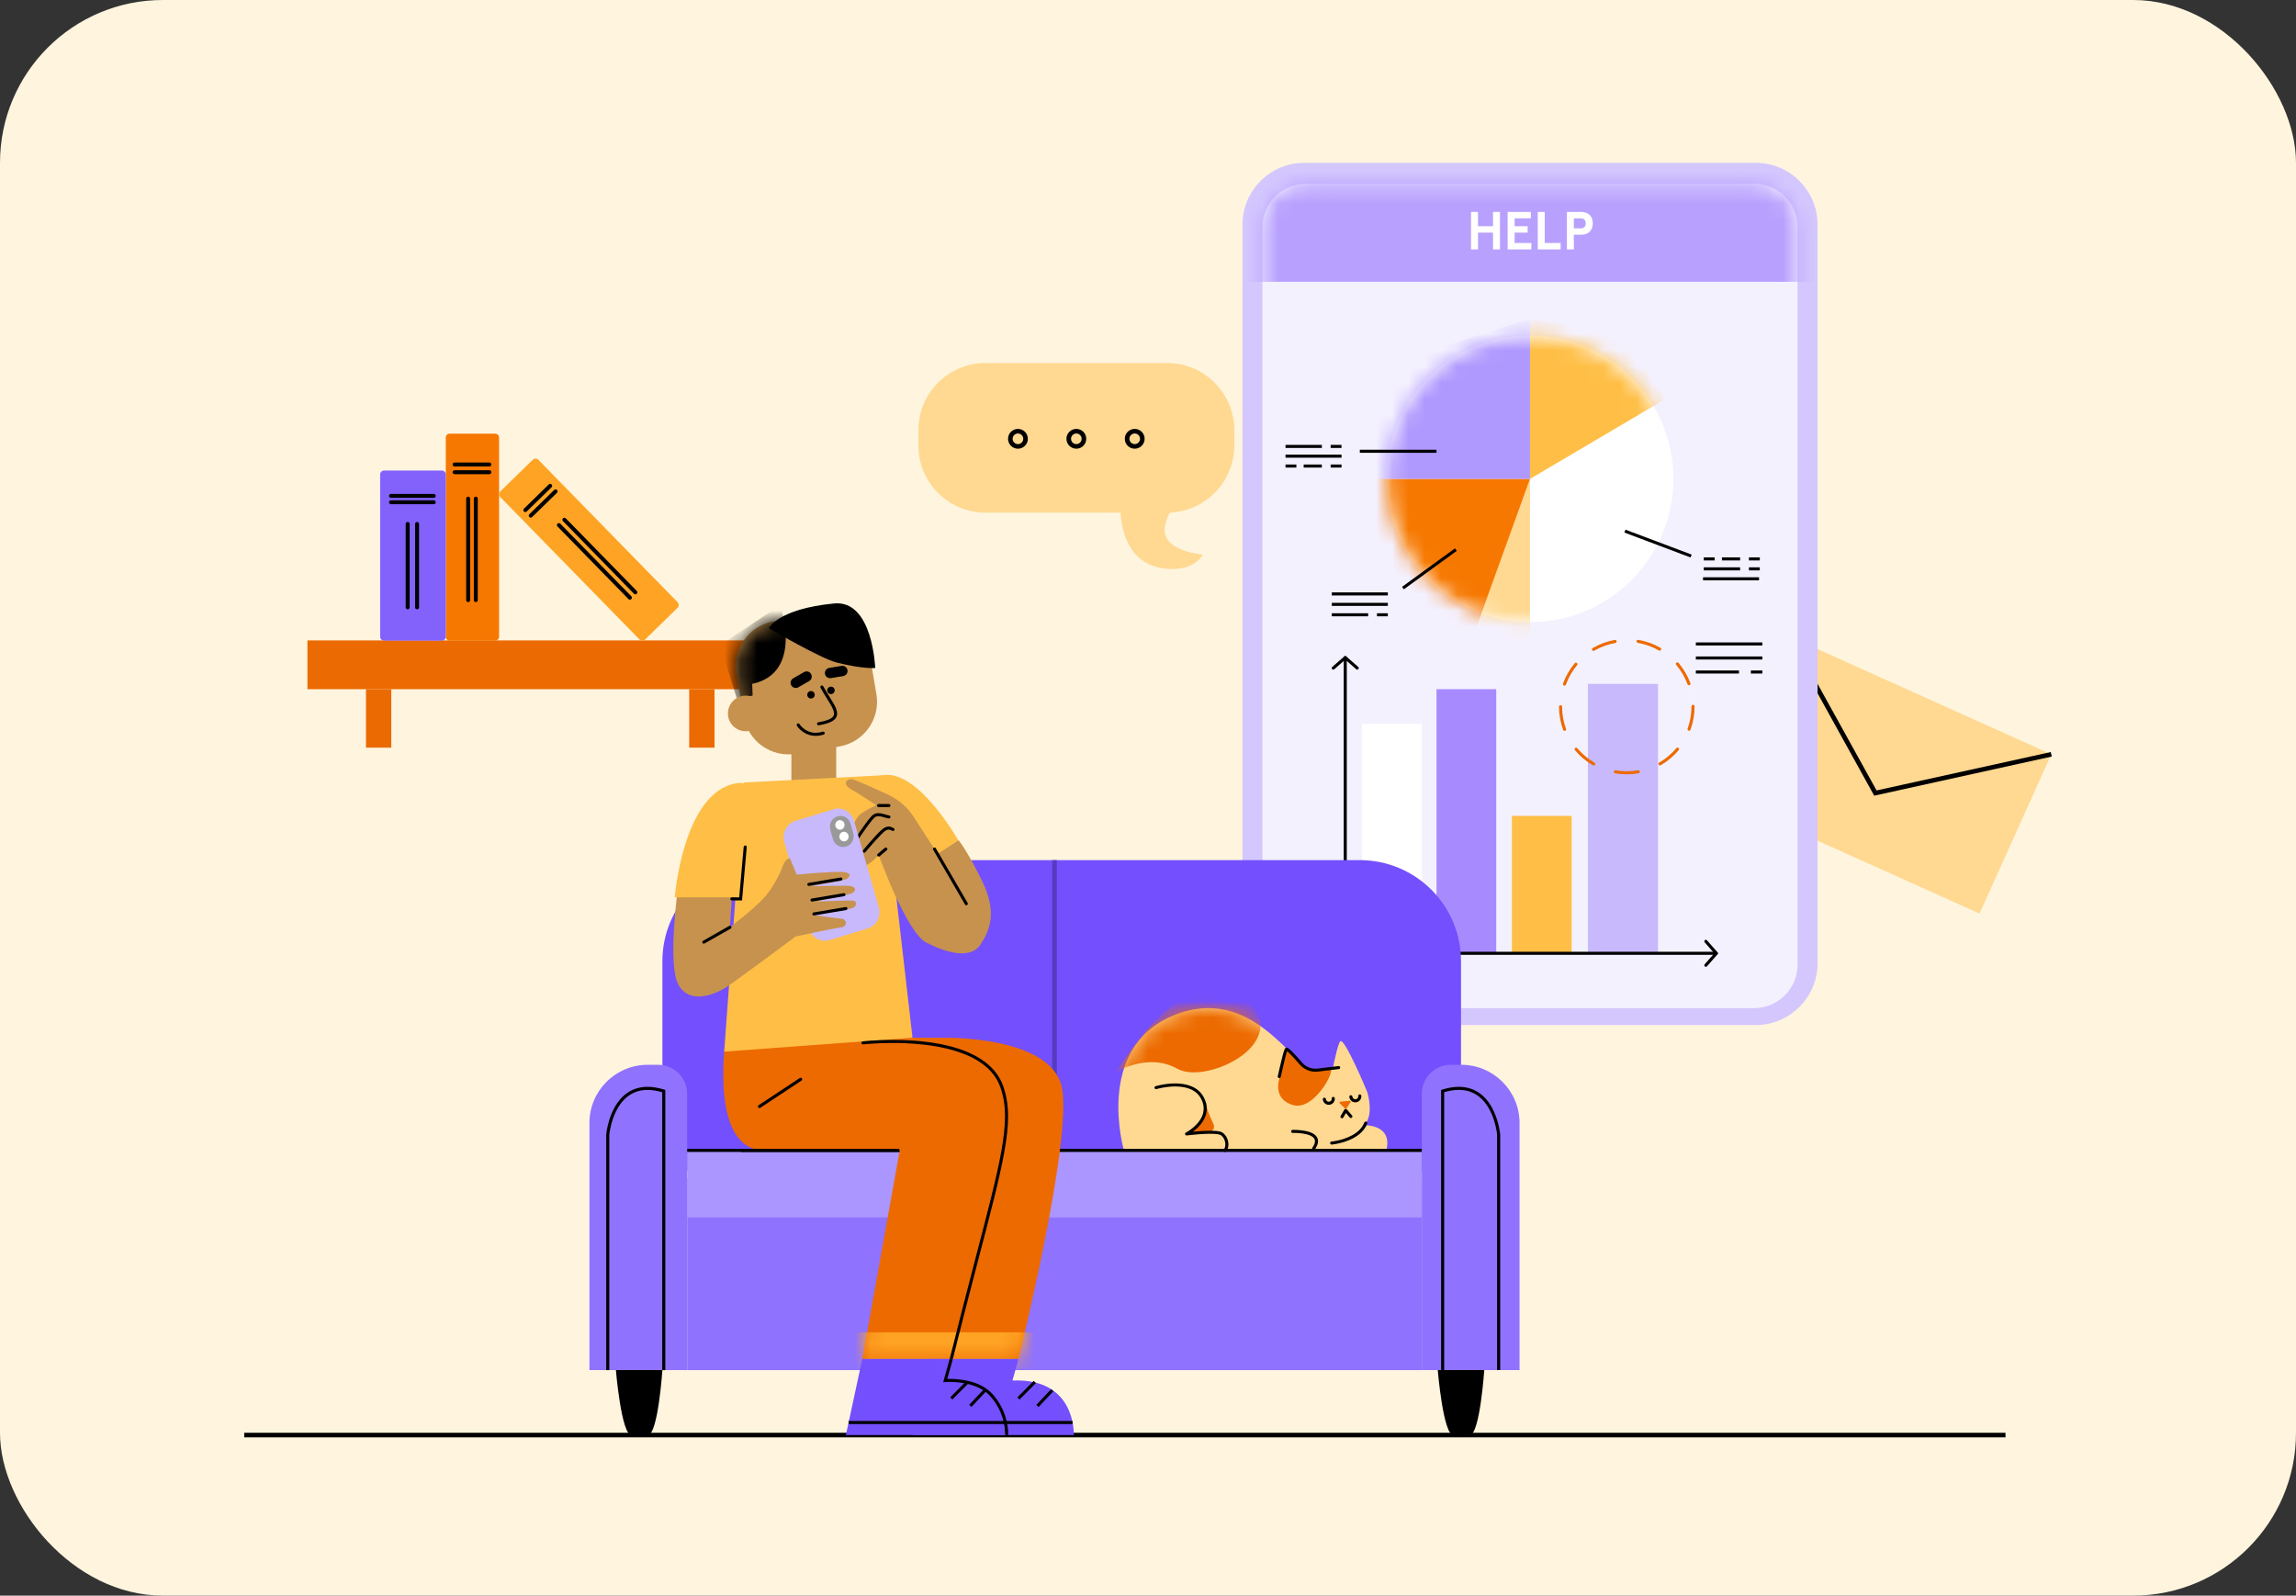 <svg width="141" height="98" viewBox="0 0 141 98" fill="none" xmlns="http://www.w3.org/2000/svg">
<rect x="0" y="0" width="141" height="98" fill="#333333" stroke="none"/>
<rect width="141" height="98" rx="10" fill="#FFF5DE"/>
<path d="M109.839 39.065L105.429 48.848L121.566 56.111L125.975 46.328L109.839 39.065Z" fill="#FFD991"/>
<path d="M109.711 39.133L115.097 48.869L126 46.465L125.94 46.19L115.242 48.547L109.957 38.997L109.711 39.133Z" fill="black"/>
<path d="M107.827 62.957H80.092C78.006 62.957 76.3 61.251 76.3 59.167V13.79C76.3 11.705 78.007 10 80.092 10H107.827C109.913 10 111.619 11.706 111.619 13.79V59.167C111.62 61.251 109.913 62.957 107.827 62.957Z" fill="#D4C7FE"/>
<path d="M107.725 61.917H80.194C78.728 61.917 77.529 60.718 77.529 59.254V13.947C77.529 12.482 78.728 11.284 80.194 11.284H107.725C109.191 11.284 110.391 12.482 110.391 13.947V59.255C110.391 60.719 109.191 61.917 107.725 61.917Z" fill="#F4F1FF"/>
<path d="M75.799 26.417V27.364C75.799 29.581 74.047 31.389 71.852 31.482C71.711 31.708 71.596 31.995 71.541 32.361C71.308 33.89 73.875 34.054 73.875 34.054C73.875 34.054 73.375 35.131 71.541 34.923C69.301 34.668 68.877 32.588 68.811 31.486H60.523C58.245 31.486 56.399 29.641 56.399 27.364V26.417C56.399 24.141 58.245 22.295 60.523 22.295H71.674C73.952 22.295 75.799 24.141 75.799 26.417Z" fill="#FFD991"/>
<path d="M62.981 26.95H62.84C62.84 27.04 62.803 27.121 62.744 27.18C62.684 27.239 62.604 27.276 62.513 27.276C62.423 27.276 62.342 27.239 62.283 27.18C62.224 27.121 62.187 27.04 62.187 26.95C62.187 26.86 62.224 26.779 62.283 26.72C62.342 26.661 62.423 26.624 62.513 26.624C62.604 26.624 62.684 26.661 62.744 26.72C62.803 26.779 62.84 26.86 62.84 26.95H62.981H63.122C63.122 26.615 62.849 26.342 62.513 26.342C62.178 26.342 61.905 26.615 61.905 26.95C61.905 27.286 62.178 27.558 62.513 27.558C62.849 27.558 63.122 27.286 63.122 26.95H62.981Z" fill="black"/>
<path d="M66.566 26.95H66.425C66.425 27.04 66.389 27.121 66.329 27.18C66.27 27.239 66.189 27.276 66.099 27.276C66.009 27.276 65.928 27.239 65.869 27.18C65.81 27.121 65.773 27.04 65.773 26.95C65.773 26.86 65.81 26.779 65.869 26.72C65.928 26.661 66.009 26.624 66.099 26.624C66.189 26.624 66.27 26.661 66.329 26.72C66.389 26.779 66.425 26.86 66.425 26.95H66.566H66.707C66.707 26.615 66.435 26.342 66.099 26.342C65.763 26.342 65.491 26.615 65.491 26.95C65.491 27.286 65.763 27.558 66.099 27.558C66.435 27.558 66.707 27.286 66.707 26.95H66.566Z" fill="black"/>
<path d="M70.152 26.95H70.011C70.011 27.04 69.974 27.121 69.915 27.18C69.856 27.239 69.775 27.276 69.685 27.276C69.595 27.276 69.514 27.239 69.454 27.18C69.395 27.121 69.359 27.04 69.359 26.95C69.359 26.86 69.395 26.779 69.454 26.72C69.514 26.661 69.595 26.624 69.685 26.624C69.775 26.624 69.856 26.661 69.915 26.72C69.974 26.779 70.011 26.86 70.011 26.95H70.152H70.293C70.293 26.615 70.02 26.342 69.685 26.342C69.349 26.342 69.076 26.615 69.076 26.95C69.076 27.286 69.349 27.558 69.685 27.558C70.02 27.558 70.293 27.286 70.293 26.95H70.152Z" fill="black"/>
<path d="M47.396 39.333H18.879V42.33H47.396V39.333Z" fill="#EC6A02"/>
<path d="M43.88 42.329H42.325V45.919H43.88V42.329Z" fill="#EC6A02"/>
<path d="M24.03 42.329H22.475V45.919H24.03V42.329Z" fill="#EC6A02"/>
<path d="M27.615 39.348H30.41C30.542 39.348 30.649 39.241 30.649 39.109V26.873C30.649 26.741 30.542 26.634 30.41 26.634H27.615C27.483 26.634 27.376 26.741 27.376 26.873V39.109C27.376 39.241 27.483 39.348 27.615 39.348Z" fill="#F67800"/>
<path d="M27.917 28.649H30.051C30.118 28.649 30.172 28.594 30.172 28.527C30.172 28.461 30.118 28.406 30.051 28.406H27.917C27.85 28.406 27.795 28.461 27.795 28.527C27.794 28.594 27.849 28.649 27.917 28.649Z" fill="black"/>
<path d="M27.917 29.123H30.051C30.118 29.123 30.172 29.069 30.172 29.002C30.172 28.935 30.118 28.881 30.051 28.881H27.917C27.85 28.881 27.795 28.935 27.795 29.002C27.795 29.069 27.849 29.123 27.917 29.123Z" fill="black"/>
<path d="M28.749 36.98C28.816 36.98 28.87 36.926 28.87 36.859V30.624C28.87 30.557 28.816 30.502 28.749 30.502C28.682 30.502 28.628 30.557 28.628 30.624V36.859C28.628 36.926 28.682 36.98 28.749 36.98Z" fill="black"/>
<path d="M29.219 36.98C29.286 36.98 29.34 36.926 29.34 36.859V30.624C29.34 30.557 29.286 30.502 29.219 30.502C29.152 30.502 29.098 30.557 29.098 30.624V36.859C29.097 36.926 29.151 36.98 29.219 36.98Z" fill="black"/>
<path d="M39.612 39.281L41.612 37.328C41.706 37.236 41.708 37.085 41.616 36.99L33.059 28.237C32.967 28.143 32.816 28.141 32.721 28.233L30.721 30.186C30.627 30.278 30.625 30.429 30.718 30.524L39.274 39.277C39.367 39.372 39.518 39.373 39.612 39.281Z" fill="#FFA324"/>
<path d="M32.261 31.451C32.292 31.451 32.322 31.44 32.346 31.416L33.873 29.926C33.92 29.879 33.922 29.802 33.874 29.754C33.827 29.706 33.75 29.706 33.702 29.752L32.176 31.242C32.128 31.29 32.127 31.366 32.174 31.415C32.198 31.439 32.23 31.451 32.261 31.451Z" fill="black"/>
<path d="M32.593 31.791C32.624 31.791 32.654 31.779 32.678 31.756L34.205 30.266C34.252 30.219 34.253 30.142 34.206 30.094C34.159 30.046 34.082 30.045 34.034 30.092L32.508 31.582C32.46 31.629 32.459 31.706 32.506 31.754C32.53 31.778 32.561 31.791 32.593 31.791Z" fill="black"/>
<path d="M38.683 36.83C38.714 36.83 38.745 36.819 38.768 36.795C38.816 36.748 38.817 36.671 38.77 36.623L34.409 32.163C34.362 32.116 34.285 32.115 34.237 32.162C34.189 32.209 34.188 32.286 34.236 32.334L38.596 36.794C38.619 36.818 38.651 36.83 38.683 36.83Z" fill="black"/>
<path d="M39.019 36.502C39.05 36.502 39.08 36.491 39.104 36.467C39.152 36.42 39.153 36.343 39.105 36.295L34.745 31.835C34.698 31.787 34.621 31.787 34.573 31.834C34.525 31.881 34.524 31.957 34.571 32.005L38.932 36.465C38.955 36.49 38.987 36.502 39.019 36.502Z" fill="black"/>
<path d="M23.585 39.348H27.136C27.268 39.348 27.376 39.24 27.376 39.108V29.141C27.376 29.008 27.268 28.9 27.136 28.9H23.585C23.452 28.9 23.344 29.008 23.344 29.141V39.108C23.344 39.24 23.451 39.348 23.585 39.348Z" fill="#8362FC"/>
<path d="M24.01 30.577H26.638C26.705 30.577 26.759 30.523 26.759 30.456C26.759 30.39 26.705 30.335 26.638 30.335H24.01C23.943 30.335 23.888 30.39 23.888 30.456C23.888 30.523 23.943 30.577 24.01 30.577Z" fill="black"/>
<path d="M24.01 30.968H26.638C26.705 30.968 26.759 30.913 26.759 30.846C26.759 30.78 26.705 30.725 26.638 30.725H24.01C23.943 30.725 23.888 30.78 23.888 30.846C23.888 30.913 23.943 30.968 24.01 30.968Z" fill="black"/>
<path d="M25.035 37.424C25.102 37.424 25.157 37.37 25.157 37.303V32.179C25.157 32.112 25.102 32.058 25.035 32.058C24.968 32.058 24.914 32.112 24.914 32.179V37.303C24.913 37.37 24.968 37.424 25.035 37.424Z" fill="black"/>
<path d="M25.613 37.424C25.68 37.424 25.735 37.37 25.735 37.303V32.179C25.735 32.112 25.68 32.058 25.613 32.058C25.547 32.058 25.492 32.112 25.492 32.179V37.303C25.491 37.37 25.546 37.424 25.613 37.424Z" fill="black"/>
<mask id="mask0_1688_12914" style="mask-type:luminance" maskUnits="userSpaceOnUse" x="77" y="11" width="34" height="51">
<path d="M107.725 61.917H80.194C78.728 61.917 77.529 60.718 77.529 59.254V13.947C77.529 12.482 78.729 11.284 80.194 11.284H107.725C109.191 11.284 110.39 12.482 110.39 13.947V59.254C110.391 60.719 109.191 61.917 107.725 61.917Z" fill="white"/>
</mask>
<g mask="url(#mask0_1688_12914)">
<path d="M115.831 9.155H74.236V17.309H115.831V9.155Z" fill="#B8A1FE"/>
</g>
<path d="M97.077 14.024H96.653V13.412H97.077C97.265 13.412 97.38 13.507 97.38 13.717C97.38 13.928 97.265 14.024 97.077 14.024ZM97.094 14.418C97.581 14.418 97.815 14.119 97.815 13.717C97.815 13.316 97.582 13.017 97.094 13.017H96.225V15.318H96.653V14.417H97.094V14.418ZM94.435 13.017V15.318H95.841V14.924H94.863V13.017H94.435ZM92.586 13.017V15.318H94.044V14.924H93.014V14.289H93.814V13.894H93.014V13.41H94.011V13.016H92.586V13.017ZM90.338 15.319H90.766V14.287H91.687V15.319H92.115V13.018H91.687V13.892H90.766V13.018H90.338V15.319Z" fill="white"/>
<path d="M15 88.28H123.159V87.998H15" fill="black"/>
<path d="M93.96 38.211C98.823 38.211 102.765 34.271 102.765 29.412C102.765 24.552 98.823 20.612 93.96 20.612C89.097 20.612 85.154 24.552 85.154 29.412C85.154 34.271 89.097 38.211 93.96 38.211Z" fill="white"/>
<mask id="mask1_1688_12914" style="mask-type:luminance" maskUnits="userSpaceOnUse" x="85" y="20" width="18" height="19">
<path d="M102.765 29.412C102.765 34.272 98.822 38.211 93.96 38.211C89.096 38.211 85.154 34.271 85.154 29.412C85.154 24.551 89.096 20.612 93.96 20.612C98.823 20.612 102.765 24.551 102.765 29.412Z" fill="white"/>
</mask>
<g mask="url(#mask1_1688_12914)">
<path d="M93.96 29.412V19.56L99.601 20.612L102.31 24.486L93.96 29.412Z" fill="#FFBF47"/>
</g>
<mask id="mask2_1688_12914" style="mask-type:luminance" maskUnits="userSpaceOnUse" x="85" y="20" width="18" height="19">
<path d="M102.765 29.412C102.765 34.272 98.822 38.211 93.96 38.211C89.096 38.211 85.154 34.271 85.154 29.412C85.154 24.551 89.096 20.612 93.96 20.612C98.823 20.612 102.765 24.551 102.765 29.412Z" fill="white"/>
</mask>
<g mask="url(#mask2_1688_12914)">
<path d="M90.554 38.722L93.96 29.412V39.888L90.554 38.722Z" fill="#FFD991"/>
</g>
<mask id="mask3_1688_12914" style="mask-type:luminance" maskUnits="userSpaceOnUse" x="85" y="20" width="18" height="19">
<path d="M102.765 29.412C102.765 34.272 98.822 38.211 93.96 38.211C89.096 38.211 85.154 34.271 85.154 29.412C85.154 24.551 89.096 20.612 93.96 20.612C98.823 20.612 102.765 24.551 102.765 29.412Z" fill="white"/>
</mask>
<g mask="url(#mask3_1688_12914)">
<path d="M84.344 29.412H93.96L90.338 39.43L83.311 34.95L84.344 29.412Z" fill="#F67800"/>
</g>
<mask id="mask4_1688_12914" style="mask-type:luminance" maskUnits="userSpaceOnUse" x="85" y="20" width="18" height="19">
<path d="M102.765 29.412C102.765 34.272 98.822 38.211 93.96 38.211C89.096 38.211 85.154 34.271 85.154 29.412C85.154 24.551 89.096 20.612 93.96 20.612C98.823 20.612 102.765 24.551 102.765 29.412Z" fill="white"/>
</mask>
<g mask="url(#mask4_1688_12914)">
<path d="M93.96 19.56V29.412H82.592C82.592 29.412 84.75 24.246 84.843 24.152C84.937 24.058 88.126 21.434 88.126 21.434L93.96 19.56Z" fill="#B099FE"/>
</g>
<path d="M99.755 32.707L103.819 34.238L103.886 34.062L99.822 32.531" fill="black"/>
<path d="M83.508 27.81H88.217V27.622H83.508" fill="black"/>
<path d="M86.212 36.194L89.461 33.833L89.35 33.681L86.102 36.043" fill="black"/>
<path d="M78.946 27.512H81.176V27.324H78.946" fill="black"/>
<path d="M78.946 28.111H82.385V27.923H78.946" fill="black"/>
<path d="M104.585 35.642H108.024V35.455H104.585" fill="black"/>
<path d="M81.788 36.572H85.228V36.384H81.788" fill="black"/>
<path d="M81.788 37.213H85.228V37.025H81.788" fill="black"/>
<path d="M81.717 27.512H82.385V27.324H81.717" fill="black"/>
<path d="M81.788 37.852H84.019V37.665H81.788" fill="black"/>
<path d="M84.561 37.852H85.228V37.665H84.561" fill="black"/>
<path d="M104.144 39.644H108.229V39.456H104.144" fill="black"/>
<path d="M104.144 40.506H108.229V40.318H104.144" fill="black"/>
<path d="M104.144 41.367H106.793V41.179H104.144" fill="black"/>
<path d="M107.522 41.367H108.229V41.179H107.522" fill="black"/>
<path d="M104.632 35.032H106.862V34.844H104.632" fill="black"/>
<path d="M107.404 35.032H108.071V34.844H107.404" fill="black"/>
<path d="M78.946 28.717H79.612V28.529H78.946" fill="black"/>
<path d="M80.06 28.717H81.175V28.529H80.06" fill="black"/>
<path d="M81.717 28.717H82.385V28.529H81.717" fill="black"/>
<path d="M104.632 34.421H105.299V34.233H104.632" fill="black"/>
<path d="M105.747 34.421H106.862V34.233H105.747" fill="black"/>
<path d="M107.404 34.421H108.071V34.233H107.404" fill="black"/>
<path d="M81.941 41.102L82.676 40.459C82.716 40.425 82.719 40.365 82.684 40.326C82.651 40.287 82.59 40.283 82.552 40.318L81.817 40.961C81.777 40.995 81.773 41.055 81.808 41.094C81.842 41.132 81.901 41.137 81.941 41.102Z" fill="black"/>
<path d="M83.411 40.962L82.676 40.318C82.636 40.284 82.577 40.288 82.543 40.327C82.51 40.366 82.513 40.425 82.552 40.459L83.287 41.102C83.326 41.136 83.386 41.133 83.42 41.094C83.454 41.055 83.451 40.995 83.411 40.962Z" fill="black"/>
<path d="M104.687 57.877L105.331 58.612C105.365 58.652 105.425 58.655 105.463 58.621C105.503 58.587 105.507 58.527 105.472 58.488L104.828 57.753C104.794 57.714 104.734 57.71 104.695 57.745C104.657 57.779 104.653 57.838 104.687 57.877Z" fill="black"/>
<path d="M104.828 59.348L105.472 58.614C105.506 58.574 105.502 58.515 105.463 58.481C105.424 58.447 105.365 58.451 105.331 58.49L104.687 59.224C104.653 59.264 104.657 59.323 104.695 59.357C104.735 59.391 104.794 59.387 104.828 59.348Z" fill="black"/>
<path d="M101.82 42.002H97.516V58.55H101.82V42.002Z" fill="#C8B9FD"/>
<path d="M96.516 50.11H92.847V58.551H96.516V50.11Z" fill="#FFBF47"/>
<path d="M103.876 43.381V43.397C103.876 43.875 103.792 44.332 103.638 44.755C103.62 44.804 103.645 44.857 103.694 44.875C103.743 44.893 103.796 44.868 103.814 44.819C103.976 44.375 104.064 43.896 104.064 43.396V43.38C104.064 43.328 104.022 43.286 103.97 43.286C103.918 43.287 103.875 43.33 103.876 43.381ZM102.937 40.834C103.233 41.185 103.47 41.587 103.632 42.025C103.65 42.074 103.704 42.098 103.752 42.08C103.8 42.062 103.826 42.008 103.808 41.96C103.639 41.5 103.39 41.08 103.08 40.713C103.046 40.674 102.987 40.669 102.947 40.702C102.908 40.735 102.904 40.795 102.937 40.834ZM100.58 39.484C101.046 39.564 101.483 39.725 101.878 39.951C101.923 39.977 101.98 39.962 102.005 39.916C102.031 39.871 102.016 39.814 101.971 39.788C101.557 39.55 101.098 39.382 100.611 39.298C100.56 39.29 100.512 39.324 100.502 39.375C100.495 39.427 100.529 39.476 100.58 39.484ZM97.906 39.963C98.3 39.734 98.737 39.571 99.201 39.489C99.252 39.48 99.287 39.431 99.277 39.38C99.268 39.329 99.219 39.294 99.168 39.304C98.681 39.39 98.224 39.561 97.811 39.802C97.766 39.828 97.751 39.885 97.778 39.931C97.804 39.976 97.861 39.99 97.906 39.963ZM96.164 42.047C96.323 41.608 96.558 41.205 96.853 40.852C96.885 40.813 96.881 40.754 96.84 40.72C96.8 40.686 96.742 40.691 96.708 40.732C96.399 41.1 96.154 41.523 95.987 41.983C95.97 42.032 95.995 42.086 96.044 42.104C96.093 42.121 96.146 42.096 96.164 42.047ZM96.17 44.763C96.015 44.341 95.93 43.883 95.929 43.406C95.929 43.354 95.887 43.312 95.835 43.312C95.784 43.312 95.741 43.354 95.741 43.406C95.742 43.905 95.832 44.384 95.994 44.827C96.012 44.876 96.066 44.902 96.114 44.884C96.163 44.866 96.188 44.812 96.17 44.763ZM97.919 46.84C97.517 46.608 97.159 46.307 96.862 45.955C96.828 45.915 96.769 45.91 96.729 45.944C96.69 45.977 96.684 46.036 96.718 46.076C97.029 46.445 97.404 46.76 97.826 47.003C97.871 47.03 97.928 47.014 97.954 46.968C97.981 46.923 97.965 46.866 97.919 46.84ZM100.596 47.309C100.371 47.348 100.139 47.369 99.902 47.369C99.668 47.369 99.439 47.348 99.216 47.31C99.165 47.301 99.116 47.335 99.107 47.386C99.099 47.436 99.132 47.485 99.183 47.495C99.416 47.535 99.657 47.557 99.901 47.557C100.149 47.557 100.391 47.535 100.627 47.494C100.678 47.484 100.713 47.436 100.703 47.385C100.694 47.333 100.647 47.3 100.596 47.309ZM102.947 45.949C102.65 46.302 102.293 46.604 101.892 46.836C101.847 46.862 101.832 46.92 101.858 46.965C101.884 47.01 101.942 47.025 101.987 46.999C102.408 46.755 102.782 46.44 103.092 46.069C103.125 46.03 103.12 45.971 103.081 45.937C103.04 45.905 102.98 45.91 102.947 45.949Z" fill="#EC6A00"/>
<path d="M91.886 42.329H88.217V58.55H91.886V42.329Z" fill="#A88AFF"/>
<path d="M87.314 44.455H83.645V58.97H87.314V44.455Z" fill="white"/>
<path d="M82.52 40.388V58.644H105.299V58.456H82.708V40.388H82.52Z" fill="black"/>
<path d="M89.722 71.927H40.678V59.038C40.678 55.608 43.461 52.827 46.894 52.827H83.507C86.939 52.827 89.722 55.608 89.722 59.038V71.927Z" fill="#734FFD"/>
<path d="M36.197 84.15H42.2V67.181C42.2 66.196 41.401 65.397 40.414 65.397H39.775C37.799 65.397 36.197 66.998 36.197 68.973V84.15Z" fill="#8F72FD"/>
<path d="M87.314 84.15H93.317V68.973C93.317 66.998 91.715 65.397 89.738 65.397H89.099C88.113 65.397 87.314 66.196 87.314 67.181V84.15Z" fill="#8F72FD"/>
<path d="M87.314 72.384H42.2V84.15H87.314V72.384Z" fill="#8F72FD"/>
<path d="M37.823 84.15C37.823 84.15 38.157 88.139 38.782 88.139C39.407 88.139 39.157 88.139 39.782 88.139C40.408 88.139 40.678 84.15 40.678 84.15H37.823Z" fill="black"/>
<path d="M88.294 84.15C88.294 84.15 88.628 88.139 89.253 88.139C89.879 88.139 89.628 88.139 90.254 88.139C90.879 88.139 91.15 84.15 91.15 84.15H88.294Z" fill="black"/>
<path d="M87.314 70.656H42.2V74.773H87.314V70.656Z" fill="#AB95FE"/>
<path d="M37.417 84.15V69.687H37.323L37.417 69.695L37.418 69.689C37.425 69.611 37.503 68.912 37.836 68.243C38.003 67.907 38.233 67.581 38.545 67.341C38.858 67.1 39.253 66.941 39.767 66.941C40.05 66.941 40.372 66.99 40.734 67.104L40.762 67.014H40.668V84.152H40.856V66.943L40.79 66.922C40.412 66.804 40.073 66.751 39.767 66.751C39.196 66.751 38.745 66.938 38.398 67.216C37.877 67.635 37.588 68.251 37.426 68.76C37.265 69.269 37.23 69.675 37.229 69.68V69.684V84.151H37.417V84.15Z" fill="black"/>
<path d="M92.128 84.15V69.682V69.678C92.127 69.671 92.067 68.954 91.723 68.226C91.551 67.862 91.308 67.495 90.96 67.216C90.613 66.936 90.161 66.751 89.591 66.751C89.284 66.751 88.945 66.803 88.567 66.921L88.501 66.942V84.149H88.689V67.012H88.595L88.623 67.101C88.985 66.987 89.306 66.938 89.591 66.938C90.12 66.939 90.524 67.108 90.842 67.362C91.318 67.743 91.596 68.326 91.752 68.816C91.83 69.06 91.877 69.281 91.905 69.44C91.919 69.52 91.928 69.584 91.934 69.628C91.936 69.65 91.938 69.667 91.939 69.678L91.94 69.69V69.694L92.034 69.686H91.94V84.149H92.128V84.15Z" fill="black"/>
<path d="M64.616 52.827V70.656H64.898V52.827" fill="#563BBE"/>
<path d="M69.024 70.656C69.024 70.656 67.176 64.39 72.039 62.377C76.903 60.363 79.446 65.612 80.612 65.654C81.779 65.695 81.863 65.57 81.863 65.57C81.863 65.57 82.165 64.008 82.322 63.946C82.608 63.831 83.843 66.778 83.947 67.028C84.051 67.278 84.364 68.632 83.738 69.111C83.738 69.111 85.552 69.014 85.135 70.656H69.024Z" fill="#FFD991"/>
<path d="M51.535 45.849L48.887 46.294C47.369 46.549 45.933 45.527 45.678 44.01L45.232 41.364C44.978 39.847 46.001 38.412 47.518 38.157L50.166 37.712C51.684 37.457 53.12 38.479 53.375 39.996L53.821 42.642C54.076 44.159 53.053 45.594 51.535 45.849Z" fill="#C6924E"/>
<path d="M87.314 70.562H42.2V70.75H87.314" fill="black"/>
<mask id="mask5_1688_12914" style="mask-type:luminance" maskUnits="userSpaceOnUse" x="45" y="37" width="9" height="10">
<path d="M51.535 45.849L48.887 46.294C47.369 46.549 45.933 45.527 45.678 44.01L45.232 41.364C44.978 39.847 46.001 38.412 47.518 38.157L50.166 37.712C51.684 37.457 53.12 38.479 53.375 39.996L53.821 42.642C54.075 44.159 53.053 45.594 51.535 45.849Z" fill="white"/>
</mask>
<g mask="url(#mask5_1688_12914)">
<path d="M47.914 37.169C47.914 37.169 49.387 41.327 46.192 42.002L46.219 42.717L45.273 42.98L44.229 39.623L47.914 37.169Z" fill="black"/>
</g>
<path d="M49.977 44.524C49.217 44.524 48.6 45.139 48.6 45.899V47.909C48.6 48.669 49.216 49.285 49.977 49.285C50.737 49.285 51.353 48.669 51.353 47.909V45.899C51.353 45.139 50.737 44.524 49.977 44.524Z" fill="#C6924E"/>
<path d="M47.224 38.588C47.224 38.588 50.392 40.447 51.398 40.697C53.056 41.107 53.748 41.026 53.748 41.026C53.748 41.026 53.6 36.834 51.229 37.063C47.735 37.401 47.224 38.588 47.224 38.588Z" fill="black"/>
<path d="M49.693 41.828L49.028 42.212C48.877 42.299 48.682 42.247 48.594 42.095C48.507 41.944 48.559 41.749 48.711 41.662L49.376 41.279C49.527 41.191 49.722 41.243 49.809 41.395C49.896 41.547 49.844 41.741 49.693 41.828Z" fill="black"/>
<path d="M51.785 41.522L51.028 41.649C50.855 41.678 50.691 41.562 50.662 41.389C50.633 41.216 50.749 41.053 50.922 41.023L51.679 40.897C51.852 40.867 52.016 40.984 52.045 41.157C52.074 41.331 51.958 41.494 51.785 41.522Z" fill="black"/>
<path d="M45.797 44.912C46.401 44.912 46.891 44.423 46.891 43.819C46.891 43.215 46.401 42.725 45.797 42.725C45.192 42.725 44.702 43.215 44.702 43.819C44.702 44.423 45.192 44.912 45.797 44.912Z" fill="#C6924E"/>
<path d="M50.027 42.623C50.055 42.748 49.977 42.87 49.852 42.897C49.728 42.924 49.606 42.846 49.579 42.722C49.552 42.598 49.63 42.476 49.754 42.449C49.878 42.422 50 42.499 50.027 42.623Z" fill="black"/>
<path d="M51.254 42.352C51.281 42.477 51.203 42.599 51.079 42.626C50.955 42.653 50.833 42.575 50.806 42.451C50.779 42.327 50.856 42.205 50.981 42.178C51.105 42.151 51.227 42.228 51.254 42.352Z" fill="black"/>
<path d="M50.389 42.239C50.59 42.608 50.802 42.925 50.961 43.191C51.041 43.324 51.107 43.445 51.152 43.552C51.197 43.659 51.22 43.751 51.22 43.826C51.22 43.885 51.207 43.933 51.179 43.98C51.137 44.051 51.053 44.122 50.902 44.188C50.751 44.254 50.538 44.313 50.251 44.362C50.2 44.37 50.166 44.419 50.175 44.471C50.183 44.521 50.232 44.556 50.284 44.547C50.678 44.478 50.949 44.394 51.132 44.279C51.223 44.222 51.294 44.155 51.341 44.077C51.388 44 51.409 43.913 51.408 43.825C51.408 43.712 51.375 43.598 51.326 43.477C51.249 43.297 51.13 43.102 50.994 42.881C50.857 42.661 50.702 42.418 50.556 42.148C50.531 42.102 50.474 42.086 50.428 42.111C50.382 42.137 50.365 42.194 50.389 42.239Z" fill="black"/>
<path d="M48.939 44.573C48.943 44.578 49.036 44.731 49.226 44.886C49.416 45.04 49.707 45.195 50.093 45.195C50.242 45.195 50.405 45.171 50.581 45.118C50.631 45.103 50.658 45.05 50.643 45C50.628 44.95 50.575 44.923 50.526 44.938C50.367 44.987 50.223 45.007 50.093 45.007C49.757 45.007 49.511 44.874 49.345 44.739C49.262 44.671 49.2 44.605 49.158 44.554C49.138 44.529 49.123 44.508 49.113 44.495L49.103 44.479L49.101 44.475V44.474C49.074 44.43 49.017 44.416 48.972 44.443C48.928 44.47 48.912 44.529 48.939 44.573Z" fill="black"/>
<path d="M54.206 54.726L58.879 51.659C58.879 51.659 56.378 47.193 54.183 47.616C51.992 48.038 51.642 50.861 51.642 50.861L54.206 54.726Z" fill="#FFBF47"/>
<mask id="mask6_1688_12914" style="mask-type:luminance" maskUnits="userSpaceOnUse" x="44" y="48" width="14" height="19">
<path d="M44.888 48.116L44.451 66.287L57.394 63.801L44.888 48.116Z" fill="white"/>
</mask>
<g mask="url(#mask6_1688_12914)">
<path d="M50.453 49.789C51.68 49.789 52.675 49.027 52.675 48.088C52.675 47.148 51.68 46.386 50.453 46.386C49.226 46.386 48.232 47.148 48.232 48.088C48.232 49.027 49.226 49.789 50.453 49.789Z" fill="#C6924E"/>
</g>
<path d="M44.568 63.737C44.568 63.737 43.51 70.656 46.961 70.657C50.412 70.657 55.254 70.657 55.254 70.657L52.955 83.464H62.544C62.544 83.464 65.91 69.894 65.202 66.752C64.493 63.61 58.021 63.738 58.021 63.738H44.568V63.737Z" fill="#EC6A00"/>
<path d="M54.183 47.616L45.682 48.059L44.474 64.59L56.039 63.735L54.183 47.616Z" fill="#FFBF47"/>
<path d="M56.204 50.318C55.809 49.651 55.221 49.121 54.517 48.796C53.625 48.385 52.48 47.869 52.307 47.85C52.018 47.819 51.685 48.152 52.271 48.481C52.857 48.809 53.808 49.452 53.808 49.452C53.808 49.452 53.018 49.824 52.791 50.043C52.565 50.262 52.08 51.172 52.088 51.378C52.096 51.584 52.135 51.857 52.51 51.686C52.51 51.686 52.24 52.422 52.581 52.499C52.921 52.575 53.074 52.28 53.074 52.28C53.074 52.28 52.612 53.249 53.003 53.194C53.332 53.148 53.678 52.809 53.872 52.61C53.908 52.572 53.939 52.539 53.965 52.515C53.965 52.515 55.661 57.27 56.891 57.895C58.12 58.52 59.6 58.936 60.205 58.02C60.809 57.104 61.246 56.02 60.309 54.104C59.371 52.187 58.871 51.612 58.871 51.612L57.583 52.444L56.204 50.318Z" fill="#C6924E"/>
<path d="M49.118 66.209L46.59 67.879C46.547 67.907 46.535 67.967 46.564 68.01C46.592 68.053 46.651 68.065 46.694 68.036L49.223 66.366C49.266 66.338 49.278 66.278 49.249 66.235C49.22 66.192 49.161 66.18 49.118 66.209Z" fill="black"/>
<path d="M54.607 50.086C54.502 50.066 54.392 50.032 54.282 50.001C54.172 49.97 54.06 49.942 53.943 49.941C53.839 49.941 53.73 49.966 53.631 50.032C53.585 50.063 53.54 50.108 53.487 50.166C53.304 50.367 53.043 50.732 52.824 51.049C52.606 51.366 52.432 51.634 52.432 51.634C52.404 51.678 52.416 51.736 52.461 51.764C52.504 51.792 52.562 51.78 52.59 51.736C52.59 51.736 52.604 51.714 52.63 51.676C52.718 51.541 52.943 51.202 53.173 50.878C53.289 50.717 53.405 50.558 53.507 50.433C53.558 50.37 53.605 50.315 53.644 50.272C53.684 50.23 53.718 50.199 53.736 50.188C53.802 50.144 53.868 50.128 53.945 50.128C54.03 50.128 54.127 50.15 54.234 50.18C54.34 50.21 54.454 50.247 54.574 50.269C54.625 50.279 54.675 50.246 54.684 50.194C54.691 50.144 54.658 50.096 54.607 50.086Z" fill="black"/>
<path d="M54.839 50.85V50.905L54.86 50.853C54.86 50.853 54.856 50.85 54.839 50.85V50.905L54.86 50.853C54.859 50.853 54.847 50.846 54.831 50.838C54.783 50.813 54.696 50.766 54.578 50.766C54.488 50.766 54.384 50.793 54.273 50.863C54.228 50.892 54.178 50.933 54.121 50.984C53.923 51.163 53.646 51.469 53.415 51.734C53.183 51.998 53.001 52.218 53 52.219C52.967 52.258 52.973 52.319 53.012 52.352C53.053 52.384 53.112 52.379 53.145 52.339C53.145 52.339 53.16 52.322 53.186 52.289C53.279 52.179 53.516 51.899 53.761 51.627C53.883 51.491 54.008 51.358 54.117 51.248C54.171 51.194 54.222 51.146 54.266 51.107C54.31 51.068 54.348 51.038 54.373 51.022C54.46 50.968 54.526 50.953 54.578 50.953C54.631 50.953 54.673 50.969 54.71 50.986C54.728 50.994 54.745 51.003 54.762 51.013C54.77 51.017 54.779 51.022 54.79 51.026C54.801 51.03 54.815 51.036 54.84 51.036C54.892 51.036 54.934 50.994 54.934 50.942C54.933 50.892 54.891 50.85 54.839 50.85Z" fill="black"/>
<path d="M54.349 52.068C54.337 52.077 54.327 52.085 54.311 52.098C54.202 52.186 53.904 52.442 53.903 52.443C53.863 52.477 53.858 52.536 53.892 52.576C53.926 52.615 53.985 52.62 54.025 52.586C54.025 52.586 54.123 52.502 54.226 52.415C54.278 52.371 54.33 52.327 54.374 52.291C54.395 52.273 54.414 52.258 54.428 52.246L54.446 52.232L54.452 52.227L54.453 52.226C54.497 52.197 54.508 52.139 54.48 52.096C54.451 52.05 54.392 52.039 54.349 52.068Z" fill="black"/>
<path d="M54.589 49.381C54.464 49.381 53.956 49.381 53.956 49.381C53.904 49.381 53.862 49.424 53.862 49.475C53.862 49.527 53.904 49.569 53.956 49.569C53.956 49.569 54.464 49.569 54.589 49.569C54.641 49.569 54.683 49.527 54.683 49.475C54.683 49.423 54.641 49.381 54.589 49.381Z" fill="black"/>
<path d="M57.309 52.193L59.261 55.552C59.287 55.597 59.344 55.612 59.389 55.586C59.434 55.56 59.45 55.502 59.423 55.457L57.471 52.099C57.445 52.053 57.388 52.038 57.343 52.065C57.297 52.091 57.282 52.148 57.309 52.193Z" fill="black"/>
<path d="M53.287 57.025L50.942 57.738C50.407 57.901 49.845 57.581 49.685 57.025L48.167 51.719C48.008 51.163 48.312 50.58 48.847 50.418L51.192 49.705C51.727 49.542 52.289 49.861 52.449 50.418L53.968 55.724C54.126 56.28 53.822 56.863 53.287 57.025Z" fill="#C8B9FD"/>
<path d="M51.969 51.99L51.953 51.995C51.614 52.099 51.257 51.896 51.156 51.543L50.991 50.966C50.89 50.614 51.083 50.245 51.422 50.142L51.438 50.137C51.776 50.033 52.133 50.236 52.234 50.589L52.399 51.166C52.501 51.519 52.308 51.888 51.969 51.99Z" fill="#999999"/>
<path d="M51.85 50.762C51.8 50.916 51.639 50.998 51.49 50.946C51.342 50.893 51.262 50.725 51.311 50.571C51.361 50.417 51.523 50.335 51.672 50.388C51.82 50.441 51.9 50.608 51.85 50.762Z" fill="white"/>
<path d="M52.099 51.474C52.049 51.628 51.887 51.71 51.738 51.657C51.59 51.604 51.51 51.436 51.56 51.282C51.61 51.128 51.771 51.046 51.92 51.099C52.069 51.152 52.148 51.32 52.099 51.474Z" fill="white"/>
<path d="M41.668 54.271C41.668 54.271 40.949 59.207 41.668 60.489C42.388 61.769 44.004 61.014 44.587 60.642C45.169 60.27 48.859 57.52 48.859 57.52C48.859 57.52 51.109 57.027 51.639 56.958C52.106 56.897 51.964 56.458 51.724 56.437C51.525 56.42 50.442 56.266 50.08 56.215C50.06 56.212 50.059 56.183 50.079 56.18C50.535 56.109 52.183 55.85 52.38 55.761C52.61 55.656 52.661 55.344 52.38 55.313C52.158 55.288 50.829 55.342 50.281 55.365C50.259 55.366 50.256 55.334 50.277 55.33C50.823 55.222 52.159 54.952 52.349 54.845C52.589 54.709 52.558 54.47 52.235 54.418C51.978 54.377 50.547 54.414 49.967 54.431C49.945 54.432 49.942 54.4 49.963 54.397C50.505 54.301 51.785 54.07 51.933 54.012C52.121 53.939 52.443 53.596 51.724 53.554C51.005 53.512 48.931 53.72 48.931 53.72L48.504 52.7C48.504 52.7 48.213 52.763 48.077 53.169C47.942 53.574 47.513 54.473 46.942 55.116C46.331 55.804 44.826 56.953 44.826 56.953L45.003 54.273L41.773 54.242L41.668 54.271Z" fill="#C6924E"/>
<path d="M45.585 55.114H41.437C41.437 55.114 41.935 48.708 45.172 48.116C48.153 47.571 45.585 55.114 45.585 55.114Z" fill="#FFBF47"/>
<path d="M49.688 54.41L51.652 54.08C51.703 54.072 51.737 54.023 51.729 53.972C51.721 53.921 51.672 53.886 51.621 53.895L49.657 54.225C49.606 54.233 49.571 54.282 49.58 54.333C49.587 54.384 49.636 54.419 49.688 54.41Z" fill="black"/>
<path d="M49.881 55.371L51.845 55.041C51.895 55.033 51.93 54.984 51.922 54.933C51.913 54.883 51.864 54.848 51.814 54.856L49.85 55.186C49.799 55.194 49.764 55.243 49.773 55.294C49.781 55.346 49.83 55.38 49.881 55.371Z" fill="black"/>
<path d="M49.998 56.224L51.962 55.894C52.013 55.886 52.048 55.837 52.039 55.786C52.031 55.736 51.982 55.701 51.931 55.709L49.967 56.039C49.916 56.047 49.882 56.096 49.89 56.147C49.898 56.198 49.946 56.233 49.998 56.224Z" fill="black"/>
<path d="M45.671 52.014L45.397 55.114H44.942C44.89 55.114 44.848 55.156 44.848 55.208C44.848 55.259 44.89 55.301 44.942 55.301H45.569L45.858 52.03C45.862 51.978 45.824 51.932 45.772 51.928C45.721 51.925 45.674 51.962 45.671 52.014Z" fill="black"/>
<path d="M43.267 57.945L44.872 57.033C44.917 57.008 44.934 56.95 44.907 56.905C44.882 56.86 44.824 56.844 44.779 56.871L43.175 57.783C43.129 57.808 43.113 57.866 43.14 57.911C43.165 57.956 43.222 57.972 43.267 57.945Z" fill="black"/>
<mask id="mask7_1688_12914" style="mask-type:luminance" maskUnits="userSpaceOnUse" x="44" y="63" width="22" height="21">
<path d="M44.568 63.737C44.568 63.737 43.51 70.656 46.961 70.657C50.412 70.657 55.254 70.657 55.254 70.657L52.955 83.463H62.542C62.542 83.463 65.908 69.892 65.2 66.751C64.492 63.609 58.02 63.737 58.02 63.737H44.568Z" fill="white"/>
</mask>
<g mask="url(#mask7_1688_12914)">
<path d="M63.709 81.827H52.298V84.076H63.709V81.827Z" fill="#FFA324"/>
</g>
<path d="M58.509 83.486C59.588 79.164 60.437 76.06 61.016 73.724C61.595 71.388 61.906 69.822 61.907 68.571C61.907 67.881 61.811 67.287 61.613 66.72C61.397 66.1 60.999 65.61 60.495 65.228C59.739 64.654 58.743 64.316 57.727 64.12C56.71 63.924 55.671 63.869 54.826 63.869C53.752 63.869 52.992 63.958 52.989 63.958C52.937 63.963 52.9 64.01 52.906 64.062C52.912 64.113 52.959 64.15 53.01 64.144C53.01 64.144 53.022 64.144 53.044 64.141C53.201 64.124 53.896 64.057 54.826 64.057C55.943 64.057 57.4 64.154 58.674 64.546C59.311 64.743 59.902 65.013 60.382 65.377C60.862 65.743 61.232 66.201 61.436 66.782C61.627 67.329 61.72 67.898 61.72 68.571C61.72 69.789 61.413 71.347 60.834 73.678C60.256 76.01 59.407 79.116 58.328 83.44C58.316 83.49 58.346 83.541 58.397 83.553C58.446 83.567 58.497 83.535 58.509 83.486Z" fill="black"/>
<path d="M57.08 83.463L56.074 88.139H65.94C65.94 88.139 66.117 84.625 62.178 84.789L62.545 83.463H57.08Z" fill="#734FFD"/>
<path d="M52.954 83.463L51.947 88.139H61.814C61.814 88.139 61.991 84.625 58.051 84.789L58.419 83.463H52.954Z" fill="#734FFD"/>
<path d="M52.112 87.462H65.865V87.274H52.112" fill="black"/>
<path d="M59.359 84.808L58.356 85.82L58.489 85.952L59.493 84.94" fill="black"/>
<path d="M60.429 85.316L59.521 86.28L59.658 86.409L60.565 85.445" fill="black"/>
<path d="M63.481 84.814L62.477 85.826L62.61 85.958L63.614 84.946" fill="black"/>
<path d="M64.55 85.323L63.643 86.287L63.779 86.415L64.686 85.451" fill="black"/>
<path d="M58.328 83.438L57.924 84.893L58.058 84.882C58.058 84.882 58.063 84.882 58.074 84.881C58.107 84.879 58.19 84.874 58.308 84.874C58.577 84.874 59.029 84.897 59.499 85.017C59.97 85.137 60.456 85.355 60.801 85.737C61.208 86.185 61.438 86.661 61.567 87.073C61.696 87.486 61.723 87.835 61.723 88.022C61.723 88.069 61.721 88.107 61.719 88.13L61.906 88.147C61.909 88.116 61.911 88.074 61.911 88.022C61.911 87.818 61.882 87.452 61.746 87.018C61.611 86.584 61.368 86.082 60.942 85.612C60.56 85.191 60.039 84.962 59.546 84.837C59.054 84.711 58.587 84.688 58.308 84.688C58.144 84.688 58.045 84.697 58.042 84.697L58.05 84.79L58.14 84.816L58.508 83.49L58.328 83.438Z" fill="black"/>
<path d="M82.494 68.635L82.654 68.359L82.888 68.632C82.921 68.671 82.981 68.676 83.02 68.642C83.06 68.608 83.064 68.549 83.03 68.51L82.711 68.137C82.691 68.113 82.661 68.102 82.631 68.104C82.601 68.106 82.573 68.123 82.558 68.15L82.331 68.541C82.305 68.586 82.32 68.643 82.365 68.669C82.41 68.696 82.468 68.681 82.494 68.635Z" fill="black"/>
<path d="M81.784 67.469L81.785 67.486C81.785 67.578 81.714 67.657 81.62 67.665L81.603 67.666C81.511 67.666 81.432 67.596 81.424 67.502C81.419 67.45 81.373 67.412 81.321 67.417C81.27 67.423 81.231 67.468 81.236 67.52C81.254 67.712 81.413 67.855 81.602 67.855C81.614 67.855 81.625 67.854 81.636 67.853C81.828 67.835 81.971 67.676 81.972 67.487C81.972 67.476 81.971 67.464 81.97 67.453C81.965 67.401 81.919 67.364 81.868 67.369C81.816 67.373 81.779 67.417 81.784 67.469Z" fill="black"/>
<path d="M83.413 67.319L83.414 67.336C83.414 67.428 83.343 67.507 83.249 67.516L83.233 67.516C83.14 67.516 83.061 67.446 83.053 67.352C83.048 67.3 83.002 67.262 82.95 67.266C82.899 67.271 82.86 67.317 82.865 67.369C82.883 67.561 83.043 67.704 83.232 67.704C83.243 67.704 83.254 67.703 83.265 67.703C83.457 67.685 83.6 67.525 83.601 67.336C83.601 67.325 83.6 67.314 83.599 67.302C83.594 67.251 83.548 67.213 83.497 67.218C83.445 67.222 83.408 67.267 83.413 67.319Z" fill="black"/>
<path d="M78.61 66.123L79.048 64.441C79.048 64.441 80.01 65.987 81.456 65.737C82.392 65.084 80.835 68.269 79.434 67.878C78.032 67.487 78.61 66.123 78.61 66.123Z" fill="#EC6A00"/>
<path d="M82.683 68.074L82.937 67.693C82.964 67.654 82.933 67.602 82.886 67.607L82.309 67.663C82.262 67.668 82.243 67.724 82.275 67.758L82.598 68.082C82.623 68.108 82.665 68.103 82.683 68.074Z" fill="#EC6A00"/>
<path d="M74.089 67.76C74.089 67.76 73.983 67.898 74.495 68.978C74.816 69.656 73.812 69.625 73.009 69.626C73.009 69.626 73.94 69.062 73.928 68.33C73.917 67.599 74.089 67.76 74.089 67.76Z" fill="#EC6A00"/>
<path d="M78.651 66.142C78.651 66.142 78.673 66.044 78.707 65.894C78.757 65.668 78.835 65.329 78.909 65.037C78.945 64.891 78.981 64.758 79.012 64.658C79.027 64.608 79.041 64.567 79.052 64.538C79.058 64.524 79.063 64.512 79.067 64.506L79.069 64.5L79.037 64.478L79.065 64.507L79.07 64.5L79.037 64.478L79.066 64.507L79.009 64.45L79.037 64.525C79.047 64.522 79.057 64.515 79.066 64.507L79.009 64.45L79.037 64.525L79.011 64.456V64.53C79.018 64.53 79.026 64.529 79.037 64.525L79.011 64.456V64.53V64.475L78.997 64.528L79.011 64.53V64.475L78.997 64.528L79.004 64.503L78.995 64.527L78.997 64.528L79.004 64.503L78.995 64.527C78.998 64.528 79.015 64.538 79.036 64.554C79.11 64.61 79.24 64.739 79.381 64.891C79.523 65.043 79.68 65.221 79.819 65.381C80.064 65.665 80.419 65.825 80.79 65.825C80.841 65.825 80.891 65.822 80.943 65.816L82.221 65.662C82.272 65.656 82.309 65.61 82.303 65.558C82.296 65.506 82.25 65.47 82.198 65.476L80.921 65.629C80.877 65.635 80.833 65.637 80.79 65.637C80.474 65.637 80.17 65.5 79.961 65.258C79.79 65.061 79.593 64.839 79.426 64.665C79.342 64.578 79.266 64.503 79.202 64.448C79.17 64.419 79.141 64.397 79.114 64.379C79.1 64.37 79.086 64.362 79.07 64.355C79.054 64.349 79.037 64.342 79.011 64.342C79 64.342 78.987 64.344 78.973 64.349C78.959 64.354 78.944 64.363 78.933 64.374C78.921 64.386 78.915 64.396 78.909 64.406C78.897 64.425 78.889 64.445 78.879 64.467C78.846 64.554 78.805 64.694 78.761 64.862C78.629 65.365 78.47 66.102 78.47 66.102C78.458 66.153 78.491 66.203 78.542 66.214C78.593 66.225 78.641 66.193 78.651 66.142Z" fill="black"/>
<path d="M71.021 66.89L71.026 66.888C71.084 66.871 71.596 66.727 72.173 66.728C72.48 66.728 72.805 66.768 73.088 66.886C73.372 67.004 73.613 67.194 73.771 67.503C73.878 67.715 73.921 67.909 73.921 68.088C73.921 68.309 73.856 68.51 73.755 68.691C73.603 68.96 73.37 69.18 73.176 69.331C73.078 69.406 72.99 69.464 72.927 69.502C72.896 69.522 72.87 69.536 72.853 69.547C72.845 69.551 72.838 69.555 72.834 69.557L72.829 69.56L72.828 69.561C72.787 69.581 72.768 69.628 72.782 69.672C72.796 69.716 72.838 69.744 72.883 69.737C72.883 69.737 72.933 69.731 73.019 69.721C73.275 69.692 73.851 69.634 74.324 69.634C74.481 69.634 74.626 69.641 74.743 69.656C74.801 69.663 74.852 69.674 74.891 69.685C74.931 69.696 74.96 69.71 74.974 69.72C75.063 69.783 75.132 69.872 75.179 69.972C75.226 70.072 75.25 70.184 75.25 70.288C75.25 70.411 75.217 70.523 75.158 70.601C75.126 70.642 75.134 70.701 75.175 70.732C75.217 70.763 75.276 70.756 75.307 70.715C75.397 70.595 75.438 70.444 75.438 70.289C75.438 70.155 75.408 70.019 75.349 69.893C75.291 69.767 75.203 69.653 75.083 69.568C75.043 69.539 74.996 69.52 74.943 69.505C74.786 69.46 74.567 69.447 74.324 69.447C73.675 69.447 72.862 69.551 72.86 69.552L72.872 69.645L72.915 69.729C72.92 69.726 73.212 69.575 73.508 69.297C73.657 69.158 73.807 68.987 73.919 68.785C74.033 68.584 74.11 68.35 74.11 68.09C74.11 67.88 74.058 67.654 73.939 67.421C73.76 67.068 73.477 66.844 73.161 66.715C72.845 66.584 72.497 66.543 72.174 66.542C71.526 66.542 70.972 66.71 70.967 66.712C70.918 66.727 70.889 66.78 70.904 66.829C70.919 66.876 70.971 66.905 71.021 66.89Z" fill="black"/>
<path d="M81.788 70.298C81.793 70.297 82.221 70.258 82.705 70.081C82.948 69.992 83.204 69.869 83.43 69.696C83.656 69.523 83.85 69.299 83.96 69.012C83.979 68.963 83.954 68.909 83.906 68.891C83.857 68.872 83.803 68.896 83.784 68.945C83.689 69.193 83.521 69.389 83.315 69.547C83.008 69.783 82.62 69.927 82.309 70.009C82.154 70.05 82.019 70.075 81.922 70.091C81.874 70.099 81.835 70.105 81.809 70.107C81.796 70.109 81.786 70.11 81.779 70.111L81.77 70.112C81.718 70.117 81.68 70.163 81.685 70.214C81.691 70.265 81.737 70.303 81.788 70.298Z" fill="black"/>
<path d="M79.386 69.581C79.386 69.581 79.392 69.581 79.404 69.581C79.416 69.581 79.434 69.581 79.458 69.581C79.602 69.581 79.946 69.591 80.241 69.667C80.388 69.705 80.524 69.76 80.615 69.831C80.66 69.867 80.695 69.906 80.718 69.947C80.741 69.989 80.754 70.034 80.754 70.09C80.754 70.185 80.713 70.315 80.598 70.482C80.569 70.524 80.579 70.583 80.623 70.612C80.665 70.641 80.724 70.631 80.753 70.588C80.881 70.402 80.942 70.238 80.942 70.09C80.942 70.004 80.921 69.924 80.883 69.857C80.816 69.737 80.705 69.653 80.579 69.591C80.39 69.498 80.161 69.451 79.953 69.425C79.745 69.398 79.558 69.394 79.458 69.394C79.409 69.394 79.381 69.395 79.38 69.395C79.328 69.397 79.287 69.441 79.289 69.492C79.29 69.542 79.335 69.582 79.386 69.581Z" fill="black"/>
<path d="M45.493 70.75H55.227V70.562H45.493" fill="black"/>
<mask id="mask8_1688_12914" style="mask-type:luminance" maskUnits="userSpaceOnUse" x="68" y="61" width="18" height="10">
<path d="M69.024 70.656C69.024 70.656 67.176 64.39 72.039 62.377C76.903 60.363 79.446 65.612 80.612 65.654C81.78 65.695 81.863 65.57 81.863 65.57C81.863 65.57 82.165 64.008 82.322 63.946C82.608 63.831 83.843 66.778 83.947 67.028C84.051 67.278 84.364 68.632 83.738 69.111C83.738 69.111 85.552 69.014 85.135 70.656H69.024Z" fill="white"/>
</mask>
<g mask="url(#mask8_1688_12914)">
<path d="M68.524 65.862C68.524 65.862 70.463 64.612 72.307 65.643C74.152 66.674 79.748 63.888 76.309 61.204C72.869 58.52 68.524 65.862 68.524 65.862Z" fill="#EC6A00"/>
</g>
</svg>
